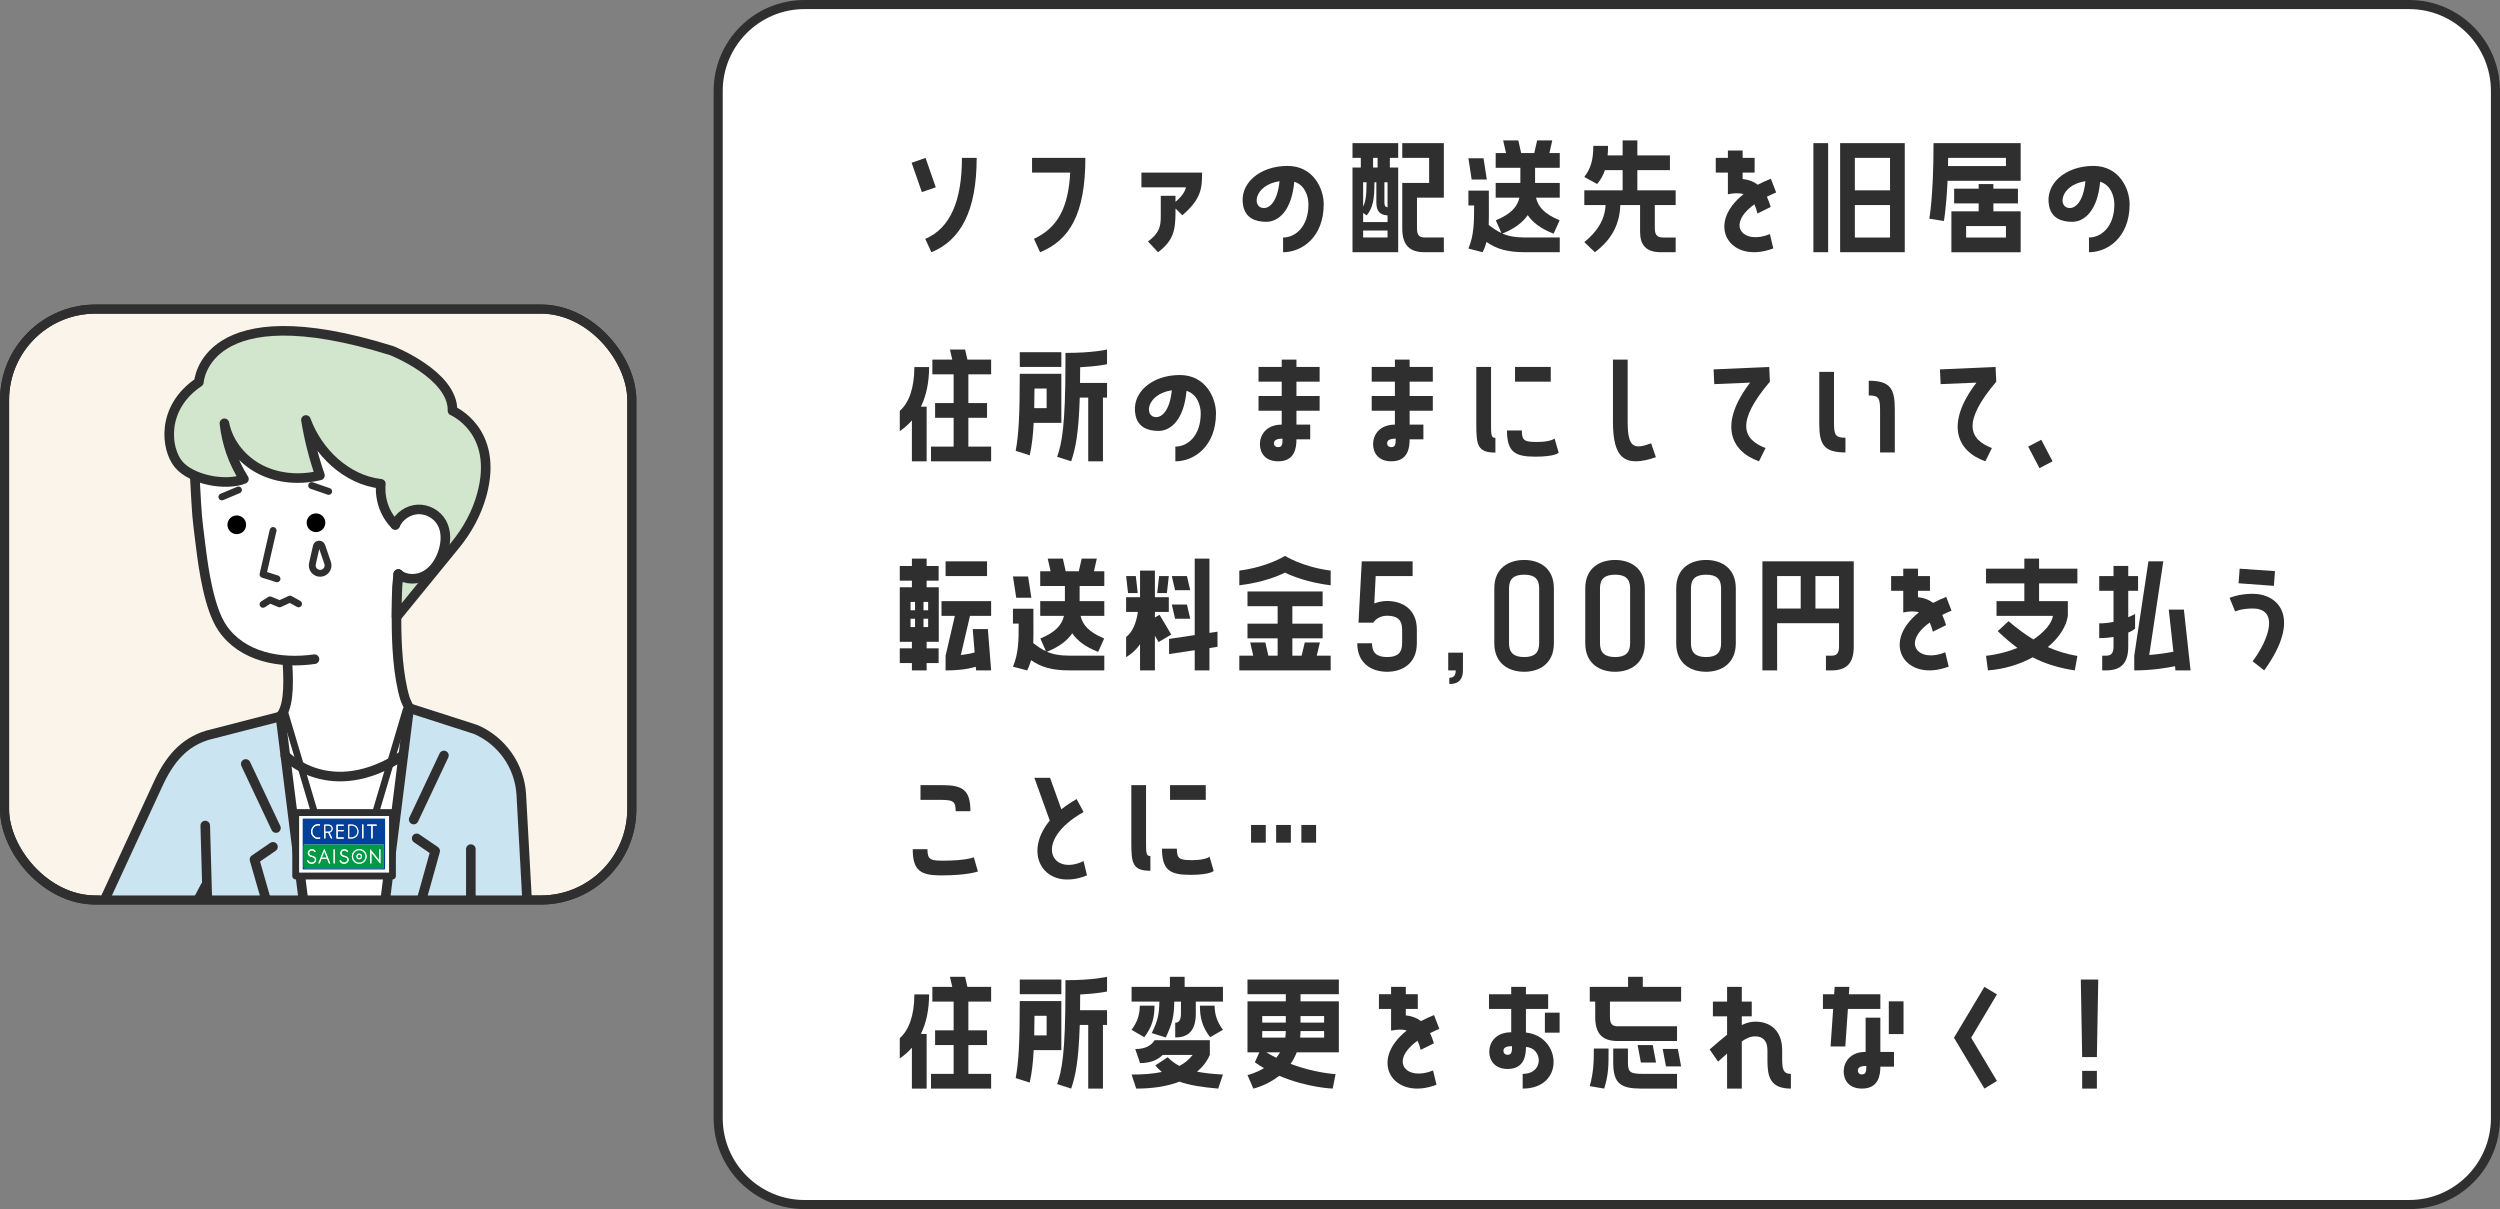 <?xml version="1.0" encoding="UTF-8"?><svg id="_イヤー_2" xmlns="http://www.w3.org/2000/svg" xmlns:xlink="http://www.w3.org/1999/xlink" viewBox="0 0 550 266"><rect x="0" y="0" width="550" height="266" fill="#808080" stroke="none"/><defs><style>.cls-1{fill:#d2e6ce;}.cls-2,.cls-3{fill:#fff;}.cls-4,.cls-5,.cls-6,.cls-7,.cls-3{stroke:#2f2f2f;}.cls-4,.cls-5,.cls-6,.cls-8{fill:none;}.cls-4,.cls-5,.cls-3{stroke-linecap:round;stroke-linejoin:round;}.cls-4,.cls-3{stroke-width:1.505px;}.cls-9{fill:#f5f8fa;}.cls-5{stroke-width:2.111px;}.cls-10{fill:#f7f9fb;}.cls-6,.cls-7{stroke-miterlimit:10;stroke-width:2px;}.cls-11{fill:#f4f7f9;}.cls-12{fill:#2f2f2f;}.cls-13{fill:#f6fbf8;}.cls-14{fill:#cbe4f2;}.cls-15{fill:#024199;}.cls-16{fill:#04429a;}.cls-7{fill:#fbf4eb;}.cls-17{fill:#019946;}.cls-18{fill:#039947;}.cls-19{fill:#e8f5ed;}.cls-20{clip-path:url(#clippath);}.cls-21{fill:#f3faf6;}.cls-22{fill:#0a9c4b;}.cls-23{fill:#f4faf6;}.cls-24{fill:#f5faf7;}.cls-25{fill:#f9fafb;}</style><clipPath id="clippath"><rect class="cls-8" x="1" y="68" width="138" height="130" rx="20" ry="20"/></clipPath></defs><g id="_ブジェクト"><g><rect class="cls-2" x="158" y="1" width="391" height="264" rx="19" ry="19"/><path class="cls-12" d="M530,2c9.925,0,18,8.075,18,18V246c0,9.925-8.075,18-18,18H177c-9.925,0-18-8.075-18-18V20c0-9.925,8.075-18,18-18h353m0-2H177c-11.046,0-20,8.954-20,20V246c0,11.046,8.954,20,20,20h353c11.046,0,20-8.954,20-20V20c0-11.046-8.954-20-20-20h0Z"/></g><g><path class="cls-12" d="M205.869,41.211l-3.06,1.05-2.25-6.45,3.06-1.08,2.25,6.48Zm-2.31,11.339c5.58-2.37,8.069-8.52,8.069-17.819h3.24c0,11.67-3.51,18.119-9.96,20.76l-1.35-2.94Z"/><path class="cls-12" d="M227.47,52.55c5.489-2.579,7.56-7.199,7.979-14.579h-8.399v-3.24h11.729c0,12.45-3.51,18.119-9.96,20.76l-1.35-2.94Z"/><path class="cls-12" d="M258.609,44.42c1.29-1.14,1.979-2.01,2.31-3.209h-9.81v-3.24h13.35c0,3.45-.18,5.819-4.35,9.39l-1.5-1.5v.78c0,4.079-.48,6.3-3.84,8.85l-2.221-2.37c3.03-2.22,2.82-3.99,2.82-6.479v-3.57h3.24v1.35Z"/><path class="cls-12" d="M291.219,44.931c0,7.319-4.86,10.56-8.939,10.56v-3.24c2.729,0,5.579-2.4,5.579-7.29,0-1.829-.81-4.26-3.119-4.979-.601,6.57-3.601,8.819-6.15,8.819-2.34,0-4.5-.779-5.069-3.419-1.05-4.891,3.54-8.88,9.72-8.88,5.789,0,7.979,5.13,7.979,8.43Zm-9.72-5.07c-5.7,.87-6.12,5.91-3.45,5.91,1.32,0,3-1.47,3.45-5.91Z"/><path class="cls-12" d="M307.599,34.73h-1.83v2.13h1.83v18.63h-10.05v-18.63h1.83v-2.13h-1.83v-3.239h10.05v3.239Zm-2.34,14.13v-1.47c-1.649-.09-2.46-.9-2.46-2.851v-4.439h-.42c0,3.72-.33,5.64-1.71,7.29l-.779-.54v2.01h5.369Zm-5.369-8.76v5.34c.51-.96,.75-2.28,.75-5.34h-.75Zm5.369,12.149v-1.53h-5.369v1.53h5.369Zm-3.18-17.52v2.13h.99v-2.13h-.99Zm3.18,5.37h-.689v4.439c0,.75,.239,1.021,.689,1.08v-5.52Zm3.24-5.37v-3.239h9.149v11.999h-5.91v6.75c0,1.56,.57,2.01,1.681,2.01h4.229v3.24h-4.229c-3.3,0-4.92-1.53-4.92-5.25v-9.99h5.909v-5.52h-5.909Z"/><path class="cls-12" d="M341.498,30.891l-.63,2.79h2.28v3.24h-5.431v3.329h5.431v3.24h-5.221c.45,1.95,1.74,3.54,5.19,4.98l-1.32,2.939c-2.819-1.08-4.619-2.49-5.699-4.08-1.08,1.561-2.82,2.97-5.58,4.05,1.32,.57,2.85,.87,5.1,.87h7.53v3.24h-7.53c-4.08,0-6.359-.721-8.579-2.25-.21,.75-.48,1.5-.87,2.25l-3.12-.811c1.229-2.91,1.26-5.76,1.26-9.479h-1.26v-3.27h4.5v3.27c0,1.59,.03,3-.03,4.29,.99,.75,1.83,1.35,2.79,1.77l-1.23-2.789c3.45-1.44,4.74-3.03,5.19-4.98h-5.22v-3.24h5.43v-3.329h-5.43v-3.24h2.279l-.63-2.79h3.33l.63,2.79h2.88l.63-2.79h3.33Zm-15.119,3.93l.72,4.681h-3.33l-.72-4.681h3.33Z"/><path class="cls-12" d="M360.218,37.431v4.439h8.43v3.24h-4.59v5.01c0,1.5,.42,2.13,1.83,2.13h2.76v3.24h-3.24c-3.329,0-4.59-1.62-4.59-4.5v-5.88h-4.35c-.149,5.13-2.76,8.25-5.579,10.38l-2.341-2.221c2.46-2.01,4.5-4.56,4.681-8.159h-4.681v-3.24h8.43v-4.439h-3.899c-.36,1.14-.93,2.1-1.71,3.06l-2.82-1.56c1.44-1.92,1.98-3.78,1.98-6.84h3.24c0,.75-.03,1.47-.091,2.1h3.3v-3.3h3.24v3.3h7.17v3.24h-7.17Z"/><path class="cls-12" d="M389.377,51.5l.75,3.15c-9.449,3.6-15.149-5.13-6.539-11.939-.96-.301-2.101-.24-3.45,.029v-4.77h-2.67v-3.24h2.67v-1.619h3.24v1.619h2.64v3.24h-2.64v1.41c1.38,.149,2.489,.6,3.329,1.26,.87-.45,1.83-.9,2.88-1.32l1.17,3.03c-.75,.3-1.409,.63-2.04,.93,.33,.69,.601,1.47,.841,2.25l-2.91,1.44c-.18-.78-.42-1.44-.69-2.011-6.419,4.65-2.31,8.94,3.42,6.54Z"/><path class="cls-12" d="M402.188,31.491v23.999h-3.24V31.491h3.24Zm2.64,23.999V31.491h14.22v23.999h-14.22Zm3.24-20.76v7.14h7.739v-7.14h-7.739Zm0,10.38v7.14h7.739v-7.14h-7.739Z"/><path class="cls-12" d="M424.447,48.11s.93-4.86,.93-16.619h19.17v8.279h-16.08c-.3,6.18-.81,8.85-.81,8.85l-3.21-.51Zm4.14-13.38c0,.63,0,1.23-.03,1.801h12.75v-1.801h-12.72Zm9.96,10.02v1.74h6v9h-15.24v-9h6v-1.74h-5.399v-3.239h5.399v-1.021h3.24v1.021h5.399v3.239h-5.399Zm2.76,4.98h-8.76v2.52h8.76v-2.52Z"/><path class="cls-12" d="M468.516,44.931c0,7.319-4.859,10.56-8.939,10.56v-3.24c2.73,0,5.58-2.4,5.58-7.29,0-1.829-.811-4.26-3.12-4.979-.6,6.57-3.6,8.819-6.149,8.819-2.34,0-4.5-.779-5.07-3.419-1.05-4.891,3.54-8.88,9.72-8.88,5.79,0,7.979,5.13,7.979,8.43Zm-9.719-5.07c-5.7,.87-6.12,5.91-3.45,5.91,1.319,0,3-1.47,3.45-5.91Z"/><path class="cls-12" d="M200.619,92.49c-.779,.9-1.68,1.68-2.67,2.37v-4.47c1.98-1.74,3.21-4.95,3.21-9.63h3.24c0,3.33-.6,6.27-1.8,8.7h1.26v12.029h-3.24v-9Zm11.7-15.6l.51,2.221h5.22v3.239h-5.01v6.33h4.109v3.239h-4.109v6.33h5.01v3.24h-13.229v-3.24h4.979v-6.33h-4.079v-3.239h4.079v-6.33h-4.68v-3.239h4.38l-.51-2.221h3.33Z"/><path class="cls-12" d="M227.409,93.03c-.12,2.61-.39,4.979-.87,7.14l-3.09-.99c.66-3.539,.9-7.77,.9-16.949h9.149v10.8h-6.09Zm6.09-15.539v3.239h-9.149v-3.239h9.149Zm-5.91,7.979c0,1.5-.03,2.939-.06,4.319h2.729v-4.319h-2.67Zm6.81-7.83c6.271,0,9.15-.75,9.15-.75v3.24s-2.13,.48-5.91,.66c0,1.229,0,2.369-.03,3.449h5.94v3.24h-.9v14.01h-3.24v-14.01h-1.859c-.271,8.22-.96,11.22-1.89,14.01l-3.091-.99c1.021-2.91,1.83-6.66,1.83-20.819v-2.04Z"/><path class="cls-12" d="M267.518,90.931c0,7.319-4.859,10.56-8.939,10.56v-3.24c2.73,0,5.58-2.4,5.58-7.29,0-1.829-.811-4.26-3.12-4.979-.6,6.57-3.6,8.819-6.149,8.819-2.34,0-4.5-.779-5.07-3.419-1.05-4.891,3.54-8.88,9.72-8.88,5.79,0,7.979,5.13,7.979,8.43Zm-9.719-5.07c-5.7,.87-6.12,5.91-3.45,5.91,1.319,0,3-1.47,3.45-5.91Z"/><path class="cls-12" d="M285.218,79.111v1.619h5.101v3.24h-5.101v3.149h5.101v3.24h-5.101v3.06h3.03v3.24h-3.03c0,1.77-.3,4.83-4.02,4.83-2.97,0-4.02-1.98-4.02-3.78,0-1.89,1.29-4.29,4.8-4.29v-3.06h-5.1v-3.24h5.1v-3.149h-5.1v-3.24h5.1v-1.619h3.239Zm-3.06,17.398c-1.29,0-1.89,.33-1.89,1.021,0,.39,.24,.84,.93,.84,.9,0,.96-.72,.96-1.86Z"/><path class="cls-12" d="M310.118,79.111v1.619h5.1v3.24h-5.1v3.149h5.1v3.24h-5.1v3.06h3.029v3.24h-3.029c0,1.77-.3,4.83-4.02,4.83-2.971,0-4.021-1.98-4.021-3.78,0-1.89,1.29-4.29,4.8-4.29v-3.06h-5.1v-3.24h5.1v-3.149h-5.1v-3.24h5.1v-1.619h3.24Zm-3.06,17.398c-1.29,0-1.891,.33-1.891,1.021,0,.39,.24,.84,.931,.84,.899,0,.96-.72,.96-1.86Z"/><path class="cls-12" d="M328.028,92.91c0,2.82,0,3.42,.96,3.42v3.24c-3.96,0-4.2-1.71-4.2-6.18v-12.66h3.24v12.18Zm14.879,6.689s-.72,.87-5.159,.87c-4.47,0-6.21-1.05-6.21-5.76h3.27c0,2.28,.601,2.521,3.42,2.521,2.91,0,3.78-.75,3.78-.75l.899,3.119Zm-1.739-18.869v3.24h-7.86v-3.24h7.86Z"/><path class="cls-12" d="M364.298,100.59c-6.96,2.37-9.45,.15-9.45-7.8v-13.679h3.24v13.679c0,5.7,1.35,6.15,5.16,4.74l1.05,3.06Z"/><path class="cls-12" d="M389.228,80.73l.15,3.24c-7.5,8.85-6.061,12.629-.96,14.609l-1.44,2.91c-6.51-2.311-8.76-8.43-1.95-17.31l-7.89,.33-.149-3.24,12.239-.54Z"/><path class="cls-12" d="M403.478,92.851c0,2.819,.24,3.449,2.521,3.449v3.24c-4.71,0-5.76-1.74-5.76-6.21v-11.52h3.239v11.04Zm7.65-9.09c4.68,0,5.729,1.71,5.729,6.21v9.569h-3.24v-9.12c0-2.819-.239-3.42-2.489-3.42v-3.239Z"/><path class="cls-12" d="M439.027,80.73l.15,3.24c-7.5,8.85-6.061,12.629-.96,14.609l-1.44,2.91c-6.51-2.311-8.76-8.43-1.95-17.31l-7.89,.33-.149-3.24,12.239-.54Z"/><path class="cls-12" d="M446.198,98.25l2.88-1.5,2.489,4.74-2.88,1.5-2.489-4.74Z"/><path class="cls-12" d="M200.619,147.49v-1.62h-2.67v-3.24h2.67v-1.439h-2.67v-12h2.67v-1.439h-2.67v-3.24h2.67v-1.62h3.24v1.62h2.64v3.24h-2.64v1.439h2.67v12h-2.67v1.439h2.64v3.24h-2.64v1.62h-3.24Zm-.3-15.06v1.83h.99v-1.83h-.99Zm0,5.52h.99v-1.83h-.99v1.83Zm2.851-5.52v1.83h1.02v-1.83h-1.02Zm0,3.689v1.83h1.02v-1.83h-1.02Zm3.959-.63v-3.24h10.92v3.24h-4.649l-2.011,8.609c1.381-.149,2.341-.359,3.03-.569l-.42-5.13h3.33l.72,9.09h-3.3l-.09-.811c-1.11,.36-3.21,.811-6.63,.811v-3.24l2.04-8.76h-2.94Zm.9-11.999h9.119v3.239h-9.119v-3.239Z"/><path class="cls-12" d="M241.299,122.891l-.631,2.79h2.28v3.24h-5.43v3.329h5.43v3.24h-5.22c.45,1.95,1.74,3.54,5.189,4.98l-1.319,2.939c-2.82-1.08-4.62-2.49-5.7-4.08-1.08,1.561-2.819,2.97-5.58,4.05,1.32,.57,2.851,.87,5.101,.87h7.529v3.24h-7.529c-4.08,0-6.36-.721-8.58-2.25-.21,.75-.479,1.5-.87,2.25l-3.12-.811c1.23-2.91,1.261-5.76,1.261-9.479h-1.261v-3.27h4.5v3.27c0,1.59,.03,3-.029,4.29,.989,.75,1.829,1.35,2.789,1.77l-1.229-2.789c3.45-1.44,4.74-3.03,5.189-4.98h-5.22v-3.24h5.43v-3.329h-5.43v-3.24h2.28l-.63-2.79h3.33l.63,2.79h2.88l.63-2.79h3.33Zm-15.12,3.93l.721,4.681h-3.33l-.721-4.681h3.33Z"/><path class="cls-12" d="M250.809,141.73c-.78,1.17-1.8,2.069-3.061,2.85v-4.439c1.53-1.141,2.311-3.48,2.58-5.521h-2.58v-3.239h3.061v-5.85h3.27v5.85h3.06v3.239h-3.06v1.23l1.021-.601,2.579,4.351-2.789,1.649-.811-1.38v7.62h-3.27v-5.76Zm-.93-15l.42,3.75h-2.13l-.421-3.75h2.131Zm5.129,0h2.13l-.42,3.75h-2.13l.42-3.75Zm11.07-3.84v16.35l1.77-.27v3.329l-1.77,.271v4.92h-3.24v-4.44l-5.64,.841v-3.33l5.64-.84v-16.83h3.24Zm-4.95,3.84l.72,3.12h-3.329l-.721-3.12h3.33Zm-2.609,9.39l-.721-3.12h3.33l.72,3.12h-3.329Z"/><path class="cls-12" d="M272.648,125.531c6.3-.811,10.05-3.24,10.05-3.24,0,0,3.779,2.43,10.05,3.24v3.239c-5.04-.63-8.37-1.979-10.05-2.79-1.65,.811-4.98,2.16-10.05,2.79v-3.239Zm17.729,15.809l-.69,2.91h3.061v3.24h-20.1v-3.24h3.06l-.66-2.91h3.33l.66,2.91h2.04v-3.81h-6.63v-3.24h6.63v-3.84h-6.63v-3.239h16.529v3.239h-6.659v3.84h6.659v3.24h-6.659v3.81h2.039l.69-2.91h3.33Z"/><path class="cls-12" d="M311.707,138.49v3.03c0,4.409-3.12,6.27-6.539,6.27-3.45,0-6.57-1.86-6.57-6.27h3.24c0,2.13,1.08,3.029,3.33,3.029s3.3-.899,3.3-3.029v-3.03c0-2.1-1.051-3.029-3.3-3.029-1.08,0-2.311,.42-3.061,1.529h-3.239l.72-13.499h11.189v3.239h-8.13l-.3,6.03c.84-.33,1.77-.54,2.82-.54,3.419,0,6.539,1.859,6.539,6.27Z"/><path class="cls-12" d="M318.848,149.109c1.08,0,1.41-.63,1.41-1.619h-1.65v-3.9h3.24v3.9c0,1.859-.84,3-3,3v-1.381Z"/><path class="cls-12" d="M341.856,129.431v12.09c0,4.409-3.12,6.27-6.539,6.27-3.45,0-6.57-1.86-6.57-6.27v-12.09c0-4.41,3.12-6.239,6.57-6.239,3.419,0,6.539,1.829,6.539,6.239Zm-3.239,0c0-2.1-1.051-3-3.3-3s-3.33,.9-3.33,3v12.09c0,2.1,1.08,3.029,3.33,3.029s3.3-.93,3.3-3.029v-12.09Z"/><path class="cls-12" d="M361.866,129.431v12.09c0,4.409-3.12,6.27-6.539,6.27-3.45,0-6.57-1.86-6.57-6.27v-12.09c0-4.41,3.12-6.239,6.57-6.239,3.419,0,6.539,1.829,6.539,6.239Zm-3.239,0c0-2.1-1.051-3-3.3-3s-3.33,.9-3.33,3v12.09c0,2.1,1.08,3.029,3.33,3.029s3.3-.93,3.3-3.029v-12.09Z"/><path class="cls-12" d="M381.877,129.431v12.09c0,4.409-3.12,6.27-6.54,6.27-3.45,0-6.569-1.86-6.569-6.27v-12.09c0-4.41,3.119-6.239,6.569-6.239,3.42,0,6.54,1.829,6.54,6.239Zm-3.24,0c0-2.1-1.05-3-3.3-3s-3.33,.9-3.33,3v12.09c0,2.1,1.08,3.029,3.33,3.029s3.3-.93,3.3-3.029v-12.09Z"/><path class="cls-12" d="M387.727,147.49v-23.999h20.1v18.749c0,3.72-1.62,5.25-4.92,5.25h-1.2v-3.24h1.2c1.11,0,1.68-.45,1.68-2.01v-5.13h-13.619v10.38h-3.24Zm3.24-20.76v7.14h5.189v-7.14h-5.189Zm8.43,0v7.14h5.189v-7.14h-5.189Z"/><path class="cls-12" d="M427.956,143.5l.75,3.15c-9.45,3.6-15.149-5.13-6.54-11.939-.96-.301-2.1-.24-3.45,.029v-4.77h-2.67v-3.24h2.67v-1.619h3.24v1.619h2.64v3.24h-2.64v1.41c1.38,.149,2.49,.6,3.33,1.26,.87-.45,1.83-.9,2.88-1.32l1.17,3.03c-.75,.3-1.41,.63-2.04,.93,.33,.69,.6,1.47,.84,2.25l-2.91,1.44c-.18-.78-.42-1.44-.689-2.011-6.42,4.65-2.311,8.94,3.42,6.54Z"/><path class="cls-12" d="M448.596,122.891v2.221h8.43v3.239h-8.43v3.899h6.33v3.24c-.33,2.34-1.92,4.8-4.41,6.87,2.04,.899,4.17,1.56,6.51,1.95l-.57,3.18c-3.81-.57-6.779-1.59-9.27-2.88-2.79,1.529-6.18,2.609-9.839,2.88l-.421-3.21c2.61-.3,4.92-.931,6.9-1.74-1.59-1.17-3-2.43-4.32-3.689l2.37-2.19c1.83,1.561,3.63,2.91,5.46,4.02,2.55-1.68,4.08-3.629,4.319-5.189h-12.419v-3.24h6.119v-3.899h-8.43v-3.239h8.43v-2.221h3.24Z"/><path class="cls-12" d="M464.976,140.141c-.9,.149-1.95,.239-3.15,.239v-3.239c1.141,0,2.19-.12,3.15-.33v-6.84h-3.15v-3.24h3.15v-2.22h3.24v2.22h2.159v3.24h-2.159v5.819c.96-.39,1.5-.72,1.5-.72v3.24s-.45,.42-1.5,.87v3.029c0,3.75-1.62,5.28-4.92,5.28h-.811v-3.24h.811c1.109,0,1.68-.45,1.68-2.04v-2.069Zm12.149-6.03h3.33l1.47,13.38h-3.33l-.09-.931c-1.71,.36-4.979,.931-8.97,.931v-3.24l3.12-20.759h3.27l-3.09,20.608c2.19-.18,4.08-.479,5.31-.72l-1.02-9.27Z"/><path class="cls-12" d="M498.125,147.49l-2.55-2.01c3.66-4.86,5.88-11.61,0-11.61-2.55,0-3.84,.66-3.84,.66l-1.229-3s2.039-.899,5.069-.899c5.7,0,10.92,5.25,2.55,16.859Zm2.37-21.84l-.24,3.24-7.77-.57,.24-3.209,7.77,.539Z"/><path class="cls-12" d="M215.139,191.72s-2.189,.87-8.129,.87c-4.471,0-6.21-1.05-6.21-5.76h3.239c0,2.28,.63,2.52,3.45,2.52,5.1,0,6.75-.75,6.75-.75l.899,3.12Zm-4.89-13.259c0-2.25-.63-2.49-3.449-2.49h-4.29v-3.24h4.77c4.5,0,6.21,1.051,6.21,5.73h-3.24Z"/><path class="cls-12" d="M238.389,178.641c-11.22,6.33-7.14,14.249,0,10.8l.75,3.149c-9.18,3.689-14.429-4.56-8.189-12.06l-3.39-9.419h3.449l2.49,6.93c.99-.78,2.1-1.53,3.36-2.25l1.529,2.85Z"/><path class="cls-12" d="M252.129,184.91c0,2.82,0,3.42,.96,3.42v3.24c-3.959,0-4.199-1.71-4.199-6.18v-12.66h3.239v12.18Zm14.88,6.689s-.72,.87-5.16,.87c-4.47,0-6.209-1.05-6.209-5.76h3.27c0,2.28,.6,2.521,3.42,2.521,2.91,0,3.779-.75,3.779-.75l.9,3.119Zm-1.74-18.869v3.24h-7.859v-3.24h7.859Z"/><path class="cls-12" d="M278.469,181.49v3.9h-3.239v-3.9h3.239Zm5.521,0v3.9h-3.24v-3.9h3.24Zm5.55,0v3.9h-3.24v-3.9h3.24Z"/><path class="cls-12" d="M200.619,230.49c-.779,.9-1.68,1.68-2.67,2.37v-4.47c1.98-1.74,3.21-4.95,3.21-9.63h3.24c0,3.33-.6,6.27-1.8,8.7h1.26v12.029h-3.24v-9Zm11.7-15.6l.51,2.221h5.22v3.239h-5.01v6.33h4.109v3.239h-4.109v6.33h5.01v3.24h-13.229v-3.24h4.979v-6.33h-4.079v-3.239h4.079v-6.33h-4.68v-3.239h4.38l-.51-2.221h3.33Z"/><path class="cls-12" d="M227.409,231.03c-.12,2.61-.39,4.979-.87,7.14l-3.09-.99c.66-3.539,.9-7.77,.9-16.949h9.149v10.8h-6.09Zm6.09-15.539v3.239h-9.149v-3.239h9.149Zm-5.91,7.979c0,1.5-.03,2.939-.06,4.32h2.729v-4.32h-2.67Zm6.81-7.83c6.271,0,9.15-.75,9.15-.75v3.24s-2.13,.48-5.91,.66c0,1.229,0,2.369-.03,3.449h5.94v3.24h-.9v14.01h-3.24v-14.01h-1.859c-.271,8.22-.96,11.22-1.89,14.01l-3.091-.99c1.021-2.91,1.83-6.66,1.83-20.819v-2.04Z"/><path class="cls-12" d="M260.618,214.891v2.221h8.43v3.239h-5.97v2.61c0,3.75-1.62,5.279-4.53,5.279v-3.24c.721,0,1.261-.449,1.261-2.039v-2.61h-1.471c-.06,3.36-.39,4.68-1.859,7.89l-3.09-.96c1.29-2.7,1.62-3.96,1.68-6.93h-6.12v-3.239h8.43v-2.221h3.24Zm-6.63,6.36c0,2.67-.54,4.71-2.25,6.93l-2.79-1.62c1.381-1.86,1.801-3.54,1.801-5.31h3.239Zm12.18,10.829c-.66,1.471-1.62,2.7-2.82,3.689,1.561,.301,3.42,.511,5.7,.631l-1.05,3.09c-3.57-.301-6.33-.75-8.52-1.53-2.76,1.08-6.06,1.53-9.51,1.53l-1.021-3.09c2.46,0,4.71-.15,6.66-.57-.51-.42-.99-.9-1.439-1.439l2.729-1.801c.72,.75,1.56,1.381,2.58,1.92,1.17-.63,2.13-1.41,2.909-2.43h-6.6c-1.08,1.11-2.699,1.8-4.979,1.8l-1.05-3.09c2.31,0,3.569-.84,4.26-1.95h12.149v3.24Zm1.05-10.829c0,1.77,.45,3.449,1.83,5.31l-2.82,1.62c-1.709-2.22-2.249-4.26-2.249-6.93h3.239Z"/><path class="cls-12" d="M274.448,218.73v-3.239h20.1v3.239h-8.43v1.561h8.43v11.219h-9.271c-.359,.961-.84,1.801-1.35,2.551,5.34,2.01,9.899,2.25,9.899,2.25l-.63,3.18s-5.579-.18-11.76-2.82c-2.76,2.189-5.699,2.82-5.699,2.82l-1.29-2.971s1.74-.39,3.63-1.529c-.69-.391-1.35-.811-2.01-1.29l.99-2.19h-2.61v-11.219h8.43v-1.561h-8.43Zm8.43,6.24v-1.44h-5.189v1.44h5.189Zm-.12,3.3c.061-.45,.12-.931,.12-1.44h-5.189v1.44h5.069Zm-1.14,3.239h-3.03c.72,.45,1.44,.84,2.19,1.2,.3-.36,.569-.78,.84-1.2Zm4.5-4.68c0,.51-.03,.99-.091,1.44h5.28v-1.44h-5.189Zm0-3.3v1.44h5.189v-1.44h-5.189Z"/><path class="cls-12" d="M315.277,235.5l.75,3.15c-9.45,3.6-15.149-5.13-6.54-11.939-.96-.301-2.1-.24-3.45,.029v-4.77h-2.67v-3.24h2.67v-1.619h3.24v1.619h2.64v3.24h-2.64v1.41c1.38,.149,2.49,.6,3.33,1.26,.87-.45,1.83-.9,2.88-1.32l1.17,3.03c-.75,.3-1.41,.63-2.04,.93,.33,.69,.6,1.47,.84,2.25l-2.91,1.44c-.18-.78-.42-1.44-.689-2.01-6.42,4.649-2.311,8.939,3.42,6.539Z"/><path class="cls-12" d="M335.707,227.16c7.859,.84,8.609,12.33-.72,12.33v-3.24c4.859,0,4.35-5.79,.72-5.91,0,1.74-.3,4.83-4.02,4.83-2.97,0-4.05-2.01-4.05-3.779,0-1.92,1.29-4.29,4.83-4.29v-5.13h-4.891v-3.24h4.891v-1.619h3.239v1.619h4.89v3.24h-4.89v5.189Zm-3.06,3c-1.29,0-1.89,.33-1.89,1.02,0,.421,.239,.871,.93,.871,.899,0,.96-.721,.96-1.891Zm7.229-7.38h3.24v4.41h-3.24v-4.41Z"/><path class="cls-12" d="M361.417,214.891v2.221h8.43v3.239h-15.659v3.42c0,1.56,.57,2.01,1.68,2.01h13.079v3.24h-13.079c-3.3,0-4.92-1.53-4.92-5.25v-3.42h-1.2v-3.239h8.43v-2.221h3.24Zm-11.67,24.06c.811-3.03,.9-5.07,.9-8.28h3.24c0,3.96,0,5.641-.96,8.82l-3.181-.54Zm8.4-5.19c0,2.25,.63,2.49,3.449,2.49h7.35v3.24h-7.829c-4.5,0-6.21-1.051-6.21-5.73v-3.09h3.24v3.09Zm5.46-3.84l.72,3.84h-3.33l-.72-3.84h3.33Zm2.189,.84h3.33l.72,3.84h-3.33l-.72-3.84Z"/><path class="cls-12" d="M392.076,232.801c0,2.399,.21,3.449,1.92,3.449v3.24c-4.619,0-5.159-2.7-5.159-6.21v-2.25c0-2.16-1.141-3.03-2.641-3.03-1.02,0-1.89,.33-3,1.11v10.38h-3.239v-7.71c-.601,.51-1.26,1.11-1.98,1.771l-1.859-2.67c1.5-1.32,2.76-2.371,3.84-3.24v-4.05h-3.12v-3.24h3.12v-3.239h3.239v3.239h2.19v3.24h-2.19v1.92c1.051-.511,2.011-.75,3-.75,3.42,0,5.88,2.13,5.88,6.27v1.771Z"/><path class="cls-12" d="M405.967,230.221h-3.24l.57-8.25h-2.25v-3.24h2.46l.12-1.619h3.239l-.119,1.619h6.93v3.24h-7.14l-.57,8.25Zm7.71-6.33v7.529h3v3.24h-3c0,1.77-.33,4.83-4.05,4.83-2.971,0-4.021-1.98-4.021-3.78,0-1.89,1.29-4.29,4.83-4.29v-7.529h3.24Zm-3.09,10.619c-1.29,0-1.86,.33-1.86,1.021,0,.39,.24,.84,.9,.84,.899,0,.96-.72,.96-1.86Zm4.949-14.219h3.24v7.199h-3.24v-7.199Z"/><path class="cls-12" d="M436.566,217.111l2.76,1.649-5.67,9.54,5.67,9.51-2.76,1.68-6.689-11.189,6.689-11.189Z"/><path class="cls-12" d="M461.316,232.561h-3.24l-.3-17.069h3.84l-.3,17.069Zm0,3.029v3.9h-3.24v-3.9h3.24Z"/></g></g><g id="_キスト"><g><rect class="cls-7" x="1" y="68" width="138" height="130" rx="20" ry="20"/><g class="cls-20"><g><g><g><path class="cls-14" d="M113.679,174.854l2.421,44.131h-11.508v-32.182c0-.554-.447-1.001-1.008-1.001-.554,0-1.001,.447-1.001,1.001v32.182h-14.66v-.007l8.789-31.486c.114-.412-.05-.859-.405-1.1l-4.068-2.79c-.461-.312-1.086-.192-1.399,.263-.312,.461-.199,1.086,.263,1.399l3.472,2.385-8.597,30.791c-.05,.185-.05,.376,.007,.547h-2.84l3.188-25.544h.014c.39,0,.717-.319,.717-.717v-5.119l2.655-21.263,1.157-9.236,13.439,4.324c5.424,2.378,9.009,7.518,9.364,13.425Zm-15.101-8.221c.234-.504,.021-1.1-.483-1.342-.504-.234-1.108-.021-1.342,.483l-6.652,14.1c-.234,.504-.021,1.1,.483,1.342,.135,.064,.284,.092,.426,.092,.376,0,.738-.213,.916-.575l6.652-14.1Z"/><path class="cls-1" d="M99.154,91.292c.39,.163,9.442,4.224,5.871,17.259-1.037,3.798-2.925,7.391-5.609,10.685l-.554,.674c.327-2.03,.057-3.912-.809-5.431-1.221-2.165-3.72-3.536-6.191-3.415-1.981,.099-3.869,1.136-5.055,2.705-2.535-3.33-2.045-7.007-2.016-7.178,.043-.27-.028-.547-.199-.76-.163-.22-.412-.362-.682-.39-6.716-.767-13.006-6.148-15.669-13.397-.177-.483-.703-.753-1.2-.625-.497,.135-.816,.625-.731,1.136,.618,3.82,1.548,7.604,2.762,11.281-3.997,.745-7.966,.248-11.288-1.427-3.834-1.938-6.681-5.566-7.426-9.478-.099-.525-.603-.887-1.136-.802-.532,.078-.909,.561-.852,1.1,.426,4.054,1.725,8.03,3.763,11.565-2.606,.589-6.042,.135-8.718-.994-1.406-.603-2.606-1.384-3.365-2.307-1.193-1.441-2.18-4.373-1.697-7.66,.362-2.485,1.69-6.049,5.964-8.924,.263-.177,.426-.461,.447-.774,.007-.17,.319-4.16,4.679-7.142,4.7-3.216,14.817-5.637,36.385,1.093,.703,.284,12.857,5.318,12.715,12.254-.007,.412,.234,.788,.611,.951Z"/><path class="cls-2" d="M96.3,115.466c1.122,1.988,.625,4.373,.22,5.623-.66,2.073-1.832,3.692-3.301,4.558-1.604,.951-3.678,.902-4.934-.106-.007-.007-.007-.014-.014-.007-.035-.043-.078-.064-.121-.085-.007-.007-.021-.014-.028-.014-.028-.021-.064-.035-.099-.05-.021-.014-.043-.021-.057-.028-.007,0-.014,0-.021-.007-.035-.014-.071-.021-.114-.021-.007-.007-.021-.007-.028-.007-.007-.007-.014-.007-.021-.007h-.014c-.014-.007-.021-.007-.035-.007h-.099c-.064,0-.128,.007-.185,.021-.043,.007-.085,.014-.128,.035-.014,0-.028,.007-.043,.014-.043,.007-.078,.028-.121,.057-.007,0-.014,.007-.028,.014-.021,.007-.035,.021-.057,.043-.021,.007-.043,.021-.064,.043-.05,.035-.099,.085-.142,.142h-.007c-.007,.007-.014,.014-.014,.028-.014,.007-.014,.014-.014,.021-.028,.028-.05,.064-.071,.099-.007,.007-.014,.021-.014,.035q-.007,.007-.007,.014c-.028,.043-.043,.092-.057,.142q-.007,.007-.007,.014c-.007,.021-.007,.035-.014,.057s-.014,.05-.014,.078c-.007,.035-.014,.078-.014,.121-.007,.014-.007,.035-.007,.05-.39,2.776-.412,6.958-.398,8.668v.483c-.05,5.751,.284,13.042,1.896,18.437,.106,.369,.383,.98,.745,1.746-.099,.078-.17,.192-.213,.327l-3.252,10.947c-4.054,2.158-7.618,2.918-10.635,2.918-3.443,0-6.169-.994-8.079-2.038l-3.308-11.111c.916-2.087,1.193-5.424,.895-10.379,.177,.007,.355,.007,.532,.007,1.462,0,2.975-.106,4.522-.327,.554-.078,.937-.589,.852-1.136-.078-.554-.589-.93-1.136-.859-2.016,.291-3.962,.376-5.8,.263-5.914-.341-10.763-2.691-13.489-6.695-2.975-4.373-4.16-13.972-4.608-17.585l-.241-1.959q-.561-4.515-.895-10.529l-.078-1.37c3.465,1.129,7.483,1.214,10.095,.17,.284-.114,.497-.341,.589-.625,.092-.291,.05-.596-.114-.852-.795-1.25-1.484-2.556-2.066-3.919,1.271,1.321,2.776,2.449,4.444,3.287,4.04,2.045,8.917,2.527,13.738,1.356,.277-.064,.511-.248,.646-.497s.163-.54,.071-.809c-.611-1.754-1.15-3.536-1.626-5.339,3.323,4.416,8.022,7.525,13.02,8.385-.035,1.789,.312,5.602,3.457,8.825,.007,.014,.028,.035,.043,.05l.014,.014c.043,.035,.085,.071,.128,.099,.057,.043,.114,.078,.17,.099,.163,.078,.348,.106,.518,.078,.064,0,.121-.014,.177-.035,.043-.007,.085-.021,.128-.05,.043-.014,.085-.035,.128-.064,.05-.035,.099-.071,.142-.121q.007,0,.014-.007c.05-.05,.092-.099,.135-.163,.035-.05,.064-.099,.085-.149,.703-1.59,2.35-2.719,4.089-2.804,1.732-.085,3.486,.88,4.338,2.393Zm-24.728-.461c0-1.136-.923-2.059-2.052-2.059-1.136,0-2.059,.923-2.059,2.059,0,1.129,.923,2.052,2.059,2.052,1.129,0,2.052-.923,2.052-2.052Zm-9.946,12.559c.121-.376-.078-.781-.454-.909-.76-.256-1.569-.511-2.456-.781,.987-4.295,1.257-5.509,1.399-6.127q.142-.653,.667-2.875c.092-.383-.149-.774-.532-.866-.383-.085-.774,.149-.866,.532q-.525,2.243-.674,2.889c-.142,.653-.433,1.952-1.541,6.787-.092,.369,.128,.738,.49,.845,1.136,.334,2.137,.646,3.06,.958,.071,.021,.149,.035,.227,.035,.298,0,.575-.192,.682-.49Zm-7.483-12.112c0-1.129-.923-2.052-2.052-2.052-1.136,0-2.059,.923-2.059,2.052,0,1.136,.923,2.059,2.059,2.059,1.129,0,2.052-.923,2.052-2.059Z"/><path class="cls-1" d="M92.097,128.203l-3.798,4.65c.057-2.045,.149-3.756,.227-4.899,.689,.263,1.434,.39,2.194,.39,.454,0,.916-.05,1.377-.142Z"/><path class="cls-2" d="M87.205,165.915l.923-3.102-.341,2.733c-.192,.128-.39,.248-.582,.369Z"/><path class="cls-2" d="M87.468,168.095l-1.242,9.954h-2.627l2.783-9.35c.355-.185,.717-.39,1.086-.603Z"/><path class="cls-2" d="M84.621,169.564l-2.52,8.484h-12.374l-2.293-7.71c1.988,.831,4.494,1.484,7.447,1.484,2.847,0,6.113-.611,9.741-2.258Z"/><polygon class="cls-2" points="84.301 193.44 81.107 218.984 70.379 218.984 67.184 193.44 84.301 193.44"/><path class="cls-14" d="M65.161,193.44l3.188,25.544h-2.769c0-.092-.007-.185-.035-.277l-8.392-29.2,3.472-2.371c.461-.319,.575-.944,.263-1.399-.312-.461-.944-.575-1.399-.263l-4.068,2.783c-.362,.248-.518,.696-.405,1.108l8.512,29.619h-16.322l-.667-24.003-.376-13.39c-.021-.561-.469-.973-1.037-.98-.554,.014-.994,.476-.98,1.037l.355,12.573c-.092,.078-.177,.177-.234,.298l-8.718,16.563c-2.158,3.976-6.453,6.276-10.962,5.871-2.705-.241-5.225-1.448-7.114-3.394l-23.416,13.829c-.447-.582-.497-1.363-.128-1.995l.66-1.122L.043,215.015c.028-.014,.057-.035,.085-.064,.142-.128,.234-.284,.277-.447,.092-.064,.185-.085,.241-.092,.106-.014,.305-.014,.476,.149l16.878-14.56,8.1-6.177,9.471-20.645c2.698-5.956,5.814-9.087,10.379-10.465l14.895-3.827,.916,7.32c0,.028,0,.05,.007,.078,0,.043,.007,.092,.014,.135l2.556,20.439v5.864c0,.398,.319,.717,.717,.717h.106Zm-4.018-10.358c.504-.234,.717-.838,.483-1.342l-6.652-14.1c-.241-.497-.838-.717-1.342-.476-.504,.234-.717,.831-.483,1.335l6.652,14.1c.17,.362,.532,.575,.909,.575,.149,0,.291-.028,.433-.092Z"/><path class="cls-2" d="M65.686,169.5l2.535,8.548h-2.96l-1.186-9.52c.461,.312,1.001,.646,1.612,.973Z"/><path class="cls-2" d="M63.116,160.853l1.725,5.807c-.525-.39-.902-.724-1.122-.93l-.603-4.877Z"/></g><g><g><g><g><path class="cls-5" d="M42.869,105.102c.533,9.548,.378,7.714,1.28,15.022,.635,5.145,1.856,13.742,4.773,18.027,4.323,6.349,12.662,7.956,20.265,6.867"/><path class="cls-4" d="M60.082,116.706c-1.052,4.463,0,0-2.22,9.666,.925,.272,1.994,.6,3.08,.964"/><circle cx="69.517" cy="115.002" r="2.054"/><circle cx="52.089" cy="115.455" r="2.054"/><path class="cls-5" d="M87.636,126.311c1.678,1.364,4.229,1.301,6.092,.202,1.863-1.099,3.093-3.056,3.752-5.116,.672-2.101,.784-4.504-.303-6.424-1.04-1.837-3.16-3.005-5.268-2.902s-4.105,1.472-4.961,3.401"/><path class="cls-5" d="M61.6,157.647l-15.9,4.089c-5.295,1.597-8.477,5.361-11.043,11.03l-11.656,25.234"/><path class="cls-5" d="M63.216,145.527c.428,6.06,.098,10.399-1.616,12.12"/></g><line class="cls-5" x1="103.586" y1="186.805" x2="103.586" y2="219.763"/></g><path class="cls-5" d="M90.024,155.777l14.648,4.711c5.768,2.503,9.639,8.037,10.011,14.313l2.465,44.962"/><path class="cls-5" d="M87.636,126.311s-1.559,17.254,1.445,27.325c.136,.456,.753,1.711,.943,2.141"/><circle class="cls-4" cx="76.619" cy="184.481" r="1.669"/><path class="cls-5" d="M-.548,214.211c-1.033-1.131-.8-.951-1.128-2.605l-1.44-7.481-1.547-10.667c-.153-1.086-1.124-1.866-2.218-1.781h0c-1.064,.083-1.892,.958-1.916,2.025l-.046,8.126c-.008,.363-.449,.539-.705,.281l-9.754-11.293c-.67-.677-1.748-.725-2.476-.111h0c-.677,.571-.847,1.545-.404,2.311l5.894,10.193-9.903-6.037c-1.096-.668-2.528-.281-3.138,.849h0c-.503,.932-.285,2.089,.523,2.774l8.711,7.379-10.141-3.278c-.858-.277-1.787,.133-2.16,.954h0c-.387,.851-.046,1.857,.778,2.298l8.74,4.674-5.602,.004c-.712,0-1.332,.484-1.506,1.174h0c-.207,.818,.277,1.652,1.089,1.879l8.895,2.484,1.656,1.068c2.521,1.627,5.367,2.681,8.339,3.09l3.507,1.013"/></g><path class="cls-5" d="M86.949,115.472c-3.912-3.98-3.154-9.031-3.154-9.031-7.554-.865-13.875-6.908-16.494-14.046,.677,4.141,1.71,8.225,3.084,12.19-4.338,1.052-9.068,.737-13.052-1.275-3.984-2.013-7.125-5.802-7.963-10.186,.459,4.343,1.94,8.574,4.29,12.255-4.082,1.627-11.595,.148-14.389-3.244-2.793-3.391-3.9-12.416,4.485-18.06,0,0,1.129-19.834,42.409-6.934,0,0,13.545,5.321,13.384,13.223,0,0,10.307,4.351,6.448,18.454-1.11,4.055-3.148,7.797-5.806,11.054l-12.957,15.877s-.105-6.009,.401-9.438"/><path class="cls-5" d="M13,197L1.814,213.828c-.738-.695-1.931-.525-2.445,.348l-6.302,10.705c-.578,.982-.501,2.216,.194,3.119l23.448-13.784c2.06,2.148,4.828,3.477,7.792,3.743h0c4.897,.439,9.587-2.074,11.933-6.395l8.721-16.578"/><line class="cls-5" x1="90.024" y1="155.777" x2="81.965" y2="220.257"/><line class="cls-5" x1="97.665" y1="166.203" x2="91.013" y2="180.302"/><polyline class="cls-5" points="91.669 184.433 95.739 187.22 86.949 218.705"/><line class="cls-5" x1="61.701" y1="157.647" x2="69.56" y2="220.539"/><line class="cls-5" x1="54.06" y1="168.072" x2="60.712" y2="182.171"/><polyline class="cls-5" points="60.056 186.303 55.986 189.09 64.576 218.987"/><g><rect class="cls-3" x="65.052" y="178.767" width="21.291" height="13.956"/><g><path class="cls-15" d="M75.658,191.281c-2.961,0-5.923-.001-8.884,.003-.143,0-.185-.031-.185-.181,.005-3.612,.005-7.224,0-10.835,0-.149,.041-.181,.184-.181,5.917,.004,11.835,.004,17.752,0,.151,0,.194,.03,.194,.189-.005,3.606-.005,7.213,0,10.819,0,.158-.043,.189-.194,.189-2.956-.005-5.912-.004-8.868-.004Zm-.019-.277c2.876,0,5.752-.001,8.629,.003,.156,0,.194-.044,.193-.196-.005-1.606-.005-3.212,0-4.818,0-.15-.043-.184-.188-.184-5.747,.003-11.494,.004-17.241,0-.149,0-.185,.041-.185,.187,.005,1.601,.003,3.201,.003,4.802q0,.206,.208,.206c2.86,0,5.72,0,8.581,0Zm.966-8.092h-.004c0,.469,.003,.939-.002,1.408-.001,.11,.027,.149,.142,.145,.218-.009,.437-.002,.656-.003,.761-.004,1.386-.597,1.457-1.382,.073-.806-.449-1.528-1.204-1.66-.302-.053-.607-.01-.91-.028-.119-.007-.138,.038-.137,.144,.005,.459,.002,.917,.002,1.376Zm-3.505,1.544c.001-.057-.034-.099-.057-.146-.164-.34-.327-.681-.495-1.019-.04-.081-.036-.109,.058-.145,.421-.163,.639-.569,.558-1.014-.079-.431-.41-.711-.867-.721-.277-.006-.555,.004-.832-.003-.104-.002-.134,.026-.134,.133,.004,.933,.004,1.866,0,2.799,0,.101,.022,.137,.13,.136,.105,0,.134-.03,.133-.134-.006-.341,0-.682-.005-1.023-.002-.097,.024-.133,.125-.126,.122,.009,.246,.009,.368,0,.097-.007,.141,.035,.179,.117,.151,.323,.308,.642,.464,.963q.108,.222,.375,.184Zm.924-1.497c0,.469,.003,.939-.002,1.408,0,.098,.017,.138,.128,.136,.453-.007,.907-.006,1.36,0,.102,.001,.127-.031,.122-.126-.004-.086,.004-.149-.121-.145-.357,.009-.715,0-1.072,.005-.099,.001-.141-.019-.139-.131,.007-.368,.007-.736,0-1.104-.002-.107,.03-.135,.134-.133,.352,.006,.704-.002,1.056,.004,.105,.002,.136-.028,.135-.133-.001-.101-.024-.138-.132-.136-.357,.007-.715,0-1.072,.005-.09,.001-.122-.024-.12-.117,.005-.219,.007-.437,0-.656-.004-.109,.026-.148,.141-.145,.352,.007,.704-.002,1.056,.006,.112,.002,.13-.04,.129-.138,0-.095-.012-.141-.127-.139-.448,.007-.896,.006-1.344,0-.104-.001-.135,.027-.134,.132,.006,.469,.002,.939,.003,1.408Zm-5.581,.086c.015,.491,.271,.981,.802,1.309,.331,.205,.693,.254,1.077,.179,.171-.033,.116-.16,.107-.249-.013-.12-.099-.028-.144-.02-.208,.038-.412,.04-.617-.018-.679-.195-1.097-.931-.93-1.64,.168-.712,.827-1.142,1.544-1.007,.037,.007,.079,.048,.104-.021,.047-.127-.013-.237-.147-.261-.052-.009-.105-.017-.158-.019-.897-.033-1.632,.693-1.638,1.745Zm13.523,.022c0-.421,.003-.842-.002-1.264-.001-.099,.026-.127,.125-.124,.218,.007,.438-.006,.656,.006,.127,.007,.122-.06,.12-.145-.002-.079,.019-.151-.115-.149-.618,.008-1.237,.007-1.856,0-.118-.001-.114,.059-.11,.138,.004,.075-.027,.162,.11,.155,.208-.01,.416,.006,.624-.006,.132-.008,.168,.029,.167,.164-.007,.81-.002,1.621-.005,2.431,0,.108-.01,.185,.149,.188,.174,.003,.138-.1,.139-.195,0-.4,0-.8,0-1.2Zm-2.309-.169c0,.469,.004,.938-.003,1.407-.002,.117,.036,.14,.144,.139,.102-.002,.149-.014,.148-.136-.005-.938-.005-1.876,0-2.814,0-.118-.041-.138-.146-.139-.106-.001-.147,.019-.146,.137,.007,.469,.003,.938,.003,1.407Z"/><path class="cls-17" d="M75.639,191.004c-2.86,0-5.72,0-8.581,0q-.208,0-.208-.206c0-1.601,.002-3.201-.003-4.802,0-.145,.036-.187,.185-.187,5.747,.004,11.494,.004,17.241,0,.144,0,.188,.034,.188,.184-.006,1.606-.006,3.212,0,4.818,0,.152-.038,.196-.193,.196-2.876-.005-5.752-.003-8.629-.003Zm1.775-2.589c-.001,.895,.719,1.619,1.612,1.621,.889,.002,1.621-.726,1.623-1.614,.002-.891-.723-1.617-1.616-1.617-.898,0-1.617,.715-1.618,1.611Zm5.971,.799l-1.933-2.381c-.008,.051-.012,.066-.012,.082,0,.976,.001,1.952-.002,2.929,0,.104,.028,.133,.133,.135,.115,.002,.14-.036,.139-.145-.005-.693-.002-1.387-.002-2.08,0-.045,0-.089,0-.178l1.96,2.416c.011-.048,.017-.061,.017-.075,0-.976-.002-1.952,.004-2.929,0-.123-.058-.119-.145-.125-.107-.007-.135,.031-.134,.135,.004,.683,.003,1.366,.001,2.048,0,.05,.016,.104-.025,.169Zm-13.344,.743q.267,.024,.358-.2c.098-.242,.197-.483,.29-.726,.03-.078,.063-.117,.158-.115,.33,.007,.661,.007,.991,0,.09-.002,.131,.028,.163,.11,.111,.288,.231,.572,.344,.859,.055,.14,.179,.092,.259,.072,.103-.025,.01-.108-.007-.152-.395-.988-.795-1.973-1.194-2.959-.016-.039-.035-.078-.056-.125-.08,.152-1.268,3.095-1.306,3.235Zm5.658,.083c.104,.004,.204-.016,.301-.043,.42-.117,.706-.46,.708-.845,.003-.383-.263-.691-.704-.819-.164-.047-.328-.091-.489-.146-.179-.061-.294-.189-.341-.372-.059-.232,.021-.424,.199-.57,.186-.151,.399-.199,.628-.101,.125,.053,.235,.134,.305,.25,.078,.131,.158,.039,.227,.007,.103-.048,.011-.111-.012-.153-.113-.207-.295-.332-.519-.397-.458-.133-.955,.135-1.094,.59-.136,.443,.1,.873,.569,1.027,.162,.053,.329,.087,.493,.133,.231,.065,.405,.197,.452,.444,.046,.242-.072,.466-.3,.604-.413,.249-.881,.118-1.144-.333-.081-.139-.151-.028-.223-.013-.107,.023-.04,.093-.019,.135,.199,.393,.526,.586,.962,.602Zm-7.158,0c.098,.006,.193-.013,.286-.035,.427-.101,.732-.457,.736-.855,.004-.376-.264-.691-.69-.812-.164-.047-.327-.093-.489-.144-.174-.055-.292-.173-.349-.346-.076-.231,.017-.484,.225-.631,.234-.165,.512-.16,.743,.014,.068,.052,.126,.114,.176,.185,.074,.106,.142,.008,.207-.012,.088-.027,.03-.085,.01-.125-.114-.221-.3-.354-.535-.425-.446-.135-.946,.123-1.093,.566-.149,.448,.081,.889,.553,1.046,.171,.057,.351,.088,.523,.141,.223,.068,.393,.202,.434,.443,.041,.238-.06,.425-.251,.566-.391,.288-.938,.17-1.179-.273-.082-.151-.158-.072-.24-.038-.118,.05-.021,.121,.003,.166,.196,.373,.516,.551,.93,.571Zm5.122-1.616c0-.475-.003-.949,.002-1.424,.001-.104-.027-.141-.134-.134-.087,.006-.146,0-.145,.124,.006,.949,.005,1.898,0,2.847,0,.116,.047,.128,.142,.13,.103,.003,.138-.027,.137-.136-.006-.469-.002-.938-.002-1.408Z"/><path class="cls-11" d="M76.605,182.913c0-.459,.003-.917-.002-1.376-.001-.106,.018-.151,.137-.144,.303,.019,.608-.024,.91,.028,.755,.132,1.277,.854,1.204,1.66-.071,.785-.697,1.379-1.457,1.382-.219,.001-.438-.006-.656,.003-.115,.005-.143-.035-.142-.145,.006-.469,.002-.939,.002-1.408h.004Zm.259,.007c0,.245-.001,.491,0,.736,.001,.17-.059,.397,.027,.494,.099,.111,.331,.033,.505,.033,.679,0,1.201-.545,1.204-1.248,.003-.705-.511-1.254-1.189-1.268-.139-.003-.278,.006-.416-.003-.107-.007-.135,.033-.134,.136,.005,.373,.002,.747,.002,1.12Z"/><path class="cls-10" d="M73.1,184.457q-.267,.038-.375-.184c-.155-.321-.313-.64-.464-.963-.038-.082-.082-.125-.179-.117-.122,.009-.246,.009-.368,0-.101-.007-.127,.029-.125,.126,.005,.341-.002,.682,.005,1.023,.002,.104-.028,.133-.133,.134-.108,0-.13-.035-.13-.136,.004-.933,.004-1.866,0-2.799,0-.107,.03-.135,.134-.133,.277,.006,.555-.003,.832,.003,.457,.01,.788,.29,.867,.721,.081,.445-.137,.851-.558,1.014-.094,.036-.098,.065-.058,.145,.168,.338,.331,.679,.495,1.019,.023,.047,.058,.09,.057,.146Zm-1.508-2.165c0,.176,.002,.352,0,.528,0,.066,.004,.112,.091,.11,.229-.005,.459,.009,.688-.007,.324-.022,.567-.308,.556-.631-.011-.346-.271-.605-.612-.609-.208-.002-.416,.002-.624-.002-.075-.001-.103,.021-.1,.099,.005,.17,.002,.341,.002,.512Z"/><path class="cls-25" d="M74.023,182.96c0-.469,.003-.939-.003-1.408-.001-.106,.03-.134,.134-.132,.448,.006,.896,.007,1.344,0,.115-.002,.126,.045,.127,.139,0,.098-.018,.14-.129,.138-.352-.008-.704,.002-1.056-.006-.115-.002-.145,.036-.141,.145,.008,.218,.006,.437,0,.656-.002,.092,.029,.118,.12,.117,.357-.005,.715,.002,1.072-.005,.108-.002,.131,.035,.132,.136,.001,.105-.03,.135-.135,.133-.352-.006-.704,.002-1.056-.004-.104-.002-.136,.027-.134,.133,.007,.368,.007,.736,0,1.104-.002,.112,.04,.133,.139,.131,.357-.005,.715,.004,1.072-.005,.125-.003,.117,.059,.121,.145,.005,.095-.02,.128-.122,.126-.453-.006-.907-.007-1.36,0-.111,.002-.129-.038-.128-.136,.005-.469,.002-.939,.002-1.408Z"/><path class="cls-9" d="M68.442,183.046c.006-1.053,.741-1.778,1.638-1.745,.053,.002,.106,.01,.158,.019,.134,.024,.194,.134,.147,.261-.025,.069-.068,.028-.104,.021-.717-.135-1.376,.295-1.544,1.007-.167,.709,.25,1.444,.93,1.64,.205,.059,.409,.056,.617,.018,.045-.008,.132-.101,.144,.02,.009,.089,.064,.216-.107,.249-.383,.075-.746,.026-1.077-.179-.531-.329-.787-.818-.802-1.309Z"/><path class="cls-25" d="M81.965,183.067c0,.4,0,.8,0,1.2,0,.095,.036,.197-.139,.195-.158-.002-.149-.08-.149-.188,.002-.81-.002-1.621,.005-2.431,.001-.135-.035-.171-.167-.164-.207,.012-.416-.004-.624,.006-.136,.007-.106-.08-.11-.155-.004-.079-.008-.139,.11-.138,.619,.006,1.237,.007,1.856,0,.134-.002,.113,.07,.115,.149,.002,.085,.008,.152-.12,.145-.218-.012-.437,.002-.656-.006-.099-.003-.126,.025-.125,.124,.006,.421,.002,.842,.002,1.264Z"/><path class="cls-10" d="M79.656,182.898c0-.469,.004-.938-.003-1.407-.002-.118,.04-.138,.146-.137,.105,.001,.147,.021,.146,.139-.005,.938-.005,1.876,0,2.814,0,.122-.046,.134-.148,.136-.107,.002-.146-.022-.144-.139,.007-.469,.003-.938,.003-1.407Z"/><path class="cls-24" d="M77.414,188.415c.001-.896,.721-1.612,1.618-1.611,.893,0,1.618,.726,1.616,1.617-.002,.888-.734,1.617-1.623,1.614-.892-.002-1.613-.727-1.612-1.621Zm2.962,.022c.013-.738-.58-1.352-1.321-1.369-.739-.017-1.368,.591-1.377,1.332-.01,.746,.589,1.356,1.34,1.365,.741,.009,1.345-.582,1.358-1.328Z"/><path class="cls-21" d="M83.385,189.214c.041-.065,.025-.119,.025-.169,.001-.683,.003-1.366-.001-2.048,0-.104,.027-.142,.134-.135,.088,.006,.146,.002,.145,.125-.006,.976-.003,1.952-.004,2.929,0,.014-.006,.028-.017,.075l-1.96-2.416c0,.089,0,.133,0,.178,0,.693-.003,1.387,.002,2.08,0,.109-.024,.147-.139,.145-.105-.002-.133-.031-.133-.135,.004-.976,.002-1.952,.002-2.929,0-.015,.004-.03,.012-.082l1.933,2.381Z"/><path class="cls-13" d="M70.041,189.957c.039-.14,1.227-3.083,1.306-3.235,.021,.048,.04,.086,.056,.125,.399,.986,.799,1.971,1.194,2.959,.017,.043,.11,.126,.007,.152-.08,.02-.204,.068-.259-.072-.113-.287-.233-.571-.344-.859-.032-.082-.073-.112-.163-.11-.33,.006-.661,.007-.991,0-.094-.002-.128,.037-.158,.115-.093,.243-.193,.484-.29,.726q-.09,.224-.358,.2Zm1.304-2.545c-.164,.406-.318,.788-.474,1.17-.025,.062,0,.073,.055,.073,.3,0,.6,0,.92,0l-.501-1.242Z"/><path class="cls-24" d="M75.699,190.039c-.435-.017-.762-.209-.962-.602-.021-.041-.088-.111,.019-.135,.072-.016,.142-.126,.223,.013,.262,.451,.731,.582,1.144,.333,.228-.138,.346-.362,.3-.604-.047-.248-.221-.379-.452-.444-.164-.046-.332-.08-.493-.133-.469-.153-.704-.584-.569-1.027,.139-.455,.637-.723,1.094-.59,.224,.065,.406,.19,.519,.397,.023,.042,.115,.106,.012,.153-.069,.032-.149,.123-.227-.007-.07-.116-.18-.197-.305-.25-.23-.098-.443-.05-.628,.101-.178,.145-.258,.337-.199,.57,.047,.184,.162,.311,.341,.372,.161,.055,.326,.099,.489,.146,.441,.127,.707,.435,.704,.819-.003,.385-.288,.728-.708,.845-.097,.027-.197,.048-.301,.043Z"/><path class="cls-23" d="M68.541,190.039c-.414-.02-.734-.198-.93-.571-.024-.045-.121-.116-.003-.166,.082-.034,.157-.113,.24,.038,.242,.443,.788,.561,1.179,.273,.192-.141,.292-.329,.251-.566-.041-.241-.211-.375-.434-.443-.173-.053-.352-.084-.523-.141-.472-.157-.702-.597-.553-1.046,.147-.442,.647-.701,1.093-.566,.235,.071,.42,.204,.535,.425,.021,.04,.078,.098-.01,.125-.066,.02-.133,.118-.207,.012-.049-.07-.107-.133-.176-.185-.23-.175-.509-.18-.743-.014-.208,.147-.301,.4-.225,.631,.057,.173,.175,.29,.349,.346,.162,.052,.326,.098,.489,.144,.425,.121,.693,.437,.69,.812-.004,.398-.309,.754-.736,.855-.093,.022-.188,.041-.286,.035Z"/><path class="cls-19" d="M73.663,188.423c0,.469-.003,.939,.002,1.408,.001,.108-.033,.138-.137,.136-.095-.002-.143-.015-.142-.13,.005-.949,.005-1.898,0-2.847,0-.124,.058-.118,.145-.124,.107-.007,.135,.03,.134,.134-.005,.475-.002,.949-.002,1.424Z"/><path class="cls-15" d="M76.864,182.92c0-.373,.003-.747-.002-1.12-.001-.102,.026-.143,.134-.136,.138,.009,.277,0,.416,.003,.678,.014,1.192,.563,1.189,1.268-.003,.704-.525,1.248-1.204,1.248-.174,0-.406,.078-.505-.033-.086-.097-.026-.324-.027-.494-.002-.245,0-.491,0-.736Z"/><path class="cls-16" d="M71.591,182.293c0-.171,.004-.341-.002-.512-.002-.078,.025-.101,.1-.099,.208,.004,.416,0,.624,.002,.341,.004,.6,.263,.612,.609,.01,.323-.232,.608-.556,.631-.228,.016-.458,.001-.688,.007-.087,.002-.092-.044-.091-.11,.002-.176,0-.352,0-.528Z"/><path class="cls-18" d="M80.376,188.437c-.013,.747-.617,1.337-1.358,1.328-.751-.009-1.35-.619-1.34-1.365,.01-.741,.638-1.349,1.377-1.332,.741,.017,1.334,.631,1.321,1.369Zm-1.969-.014c.001,.341,.278,.619,.618,.621,.346,.001,.632-.284,.63-.629-.002-.346-.287-.622-.638-.618-.342,.004-.612,.28-.61,.626Z"/><path class="cls-22" d="M71.345,187.412l.501,1.242c-.321,0-.621,0-.92,0-.055,0-.08-.011-.055-.073,.156-.382,.31-.764,.474-1.17Z"/><path class="cls-23" d="M78.406,188.423c-.001-.346,.268-.622,.61-.626,.352-.004,.636,.272,.638,.618,.002,.345-.284,.63-.63,.629-.34-.001-.617-.279-.618-.621Zm.975,.001c.002-.198-.153-.36-.348-.363-.191-.003-.36,.16-.364,.351-.004,.191,.158,.357,.352,.36,.2,.003,.357-.149,.359-.348Z"/><path class="cls-18" d="M79.381,188.424c-.002,.2-.159,.351-.359,.348-.194-.003-.357-.169-.352-.36,.004-.191,.173-.354,.364-.351,.195,.003,.35,.165,.348,.363Z"/></g></g><line class="cls-5" x1="45.154" y1="181.617" x2="46.211" y2="219.251"/><path class="cls-5" d="M62.77,166.203s9.87,10.444,25.858,0"/><line class="cls-4" x1="69.188" y1="178.767" x2="62.492" y2="156.24"/><line class="cls-4" x1="82.647" y1="178.729" x2="89.342" y2="156.203"/></g></g><line class="cls-4" x1="68.557" y1="106.817" x2="72.306" y2="108.109"/><line class="cls-4" x1="52.465" y1="107.786" x2="48.811" y2="109.327"/><path class="cls-4" d="M69.594,120.192l-.86,3.814c-.245,1.088,.582,2.123,1.698,2.123h0c1.195,0,2.035-1.177,1.646-2.307l-1.273-3.697c-.207-.6-1.071-.553-1.211,.066Z"/><polyline class="cls-4" points="57.862 132.952 59.403 131.968 61.504 132.853 63.796 131.801 65.682 132.853"/></g></g><rect class="cls-6" x="1" y="68" width="138" height="130" rx="20" ry="20"/></g></g></svg>